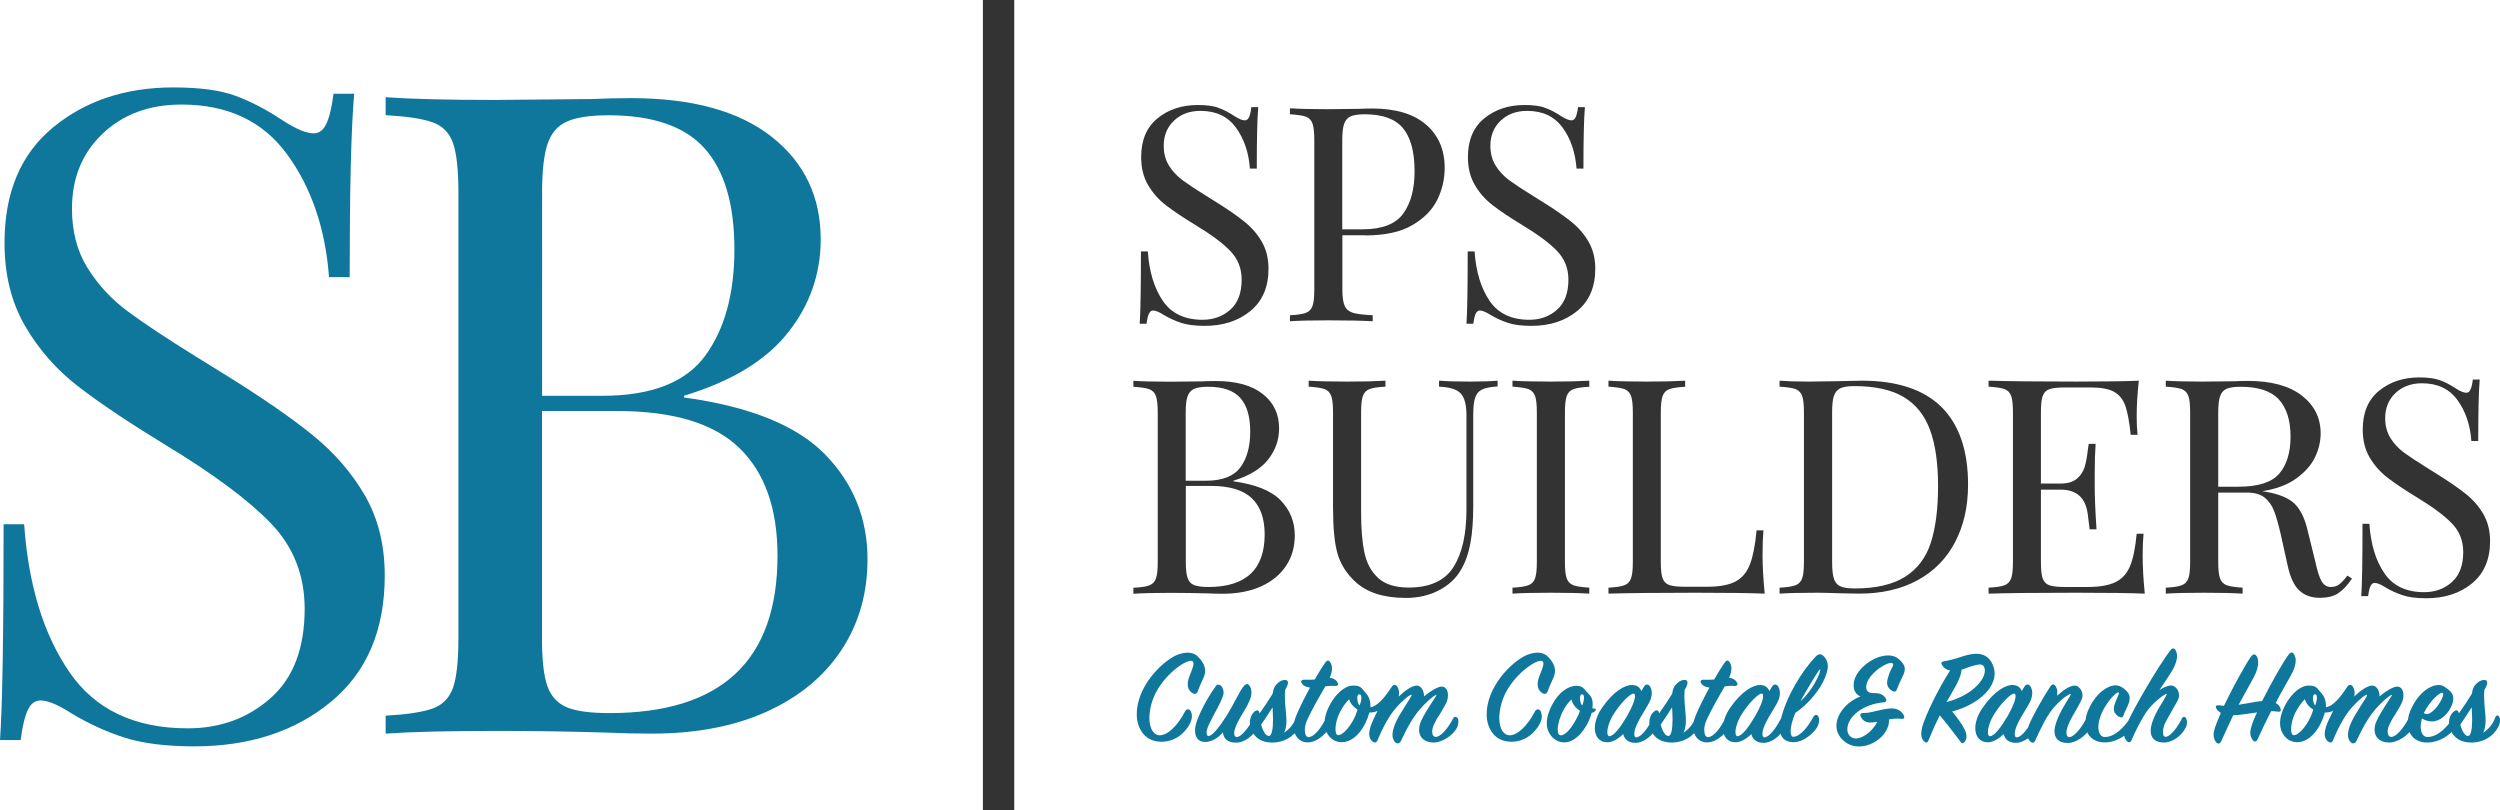 <?xml version="1.0" encoding="utf-8"?>
<!-- Generator: Adobe Illustrator 25.1.0, SVG Export Plug-In . SVG Version: 6.00 Build 0)  -->
<svg version="1.2" baseProfile="tiny" id="Layer_1" xmlns="http://www.w3.org/2000/svg" xmlns:xlink="http://www.w3.org/1999/xlink"
	 x="0px" y="0px" viewBox="0 0 221.64 71.84" overflow="visible" xml:space="preserve">
<path fill="#0E779B" d="M54.03,63.22c-1.7,0-2.96-0.17-3.79-0.52c-0.82-0.35-1.39-0.97-1.71-1.87c-0.32-0.9-0.48-2.31-0.48-4.22
	V36.44h6.69c4.94,0,8.54,1.09,10.8,3.27c2.26,2.18,3.39,5.37,3.39,9.56C68.93,58.57,63.96,63.22,54.03,63.22 M53.95,10.22
	c3.93,0,6.77,0.98,8.53,2.95c1.75,1.97,2.63,4.94,2.63,8.93c0,3.93-0.86,7.08-2.59,9.44c-1.73,2.36-4.77,3.55-9.12,3.55h-5.34V17.07
	c0-1.91,0.16-3.35,0.48-4.3c0.32-0.96,0.89-1.62,1.71-1.99C51.07,10.41,52.3,10.22,53.95,10.22 M60.65,35.24v-0.16
	c4.2-1.27,7.26-3.13,9.2-5.58c1.94-2.44,2.91-5.21,2.91-8.29c0-3.77-1.45-6.8-4.34-9.08c-2.9-2.28-7.05-3.43-12.47-3.43
	c-1.27,0-2.42,0.03-3.43,0.08l-8.61,0.08c-4.25,0-7.49-0.08-9.72-0.24v1.59c1.91,0.11,3.31,0.32,4.18,0.64
	c0.88,0.32,1.47,0.93,1.79,1.83c0.32,0.9,0.48,2.37,0.48,4.38V56.6c0,2.02-0.16,3.48-0.48,4.38c-0.32,0.9-0.92,1.51-1.79,1.83
	c-0.88,0.32-2.27,0.53-4.18,0.64v1.59c2.23-0.16,5.53-0.24,9.88-0.24c3.29,0,6.64,0.05,10.04,0.16c1.01,0.05,2.23,0.08,3.67,0.08
	c3.93,0,7.33-0.65,10.2-1.95c2.87-1.3,5.07-3.12,6.62-5.46c1.54-2.34,2.31-5.02,2.31-8.05c0-3.61-1.25-6.71-3.75-9.28
	C70.66,37.73,66.49,36.04,60.65,35.24 M15.38,7.75c-4.25,0-7.81,1.18-10.68,3.55c-2.87,2.36-4.3,5.78-4.3,10.24
	c0,2.82,0.61,5.27,1.83,7.37c1.22,2.1,2.8,3.89,4.74,5.38c1.94,1.49,4.48,3.19,7.61,5.1c4.3,2.6,7.45,4.94,9.44,7.01
	c1.99,2.07,2.99,4.6,2.99,7.57c0,3.51-1.01,6.15-3.03,7.93c-2.02,1.78-4.46,2.67-7.33,2.67c-4.73,0-8.24-1.67-10.52-5.02
	c-2.29-3.35-3.61-7.7-3.99-13.07H0.32c0,9.83-0.11,16.21-0.32,19.13h1.83c0.16-1.22,0.37-2.11,0.64-2.67
	c0.26-0.56,0.64-0.84,1.12-0.84c0.64,0,1.54,0.37,2.71,1.12c1.49,0.9,3.04,1.62,4.66,2.15c1.62,0.53,3.71,0.8,6.26,0.8
	c4.89,0,8.93-1.32,12.11-3.94c3.19-2.63,4.78-6.36,4.78-11.2c0-2.71-0.59-5.07-1.75-7.09c-1.17-2.02-2.72-3.81-4.66-5.38
	c-1.94-1.57-4.58-3.39-7.93-5.46l-2.31-1.43c-2.66-1.65-4.7-3-6.14-4.07c-1.43-1.06-2.62-2.34-3.55-3.83
	c-0.93-1.49-1.39-3.24-1.39-5.26c0-2.71,0.9-4.93,2.71-6.65c1.81-1.73,4.14-2.59,7.01-2.59c4.09,0,7.21,1.47,9.36,4.42
	c2.15,2.95,3.39,6.58,3.71,10.88H31c0-7.76,0.13-13.17,0.4-16.26h-1.83c-0.16,1.22-0.37,2.11-0.64,2.67
	c-0.27,0.56-0.64,0.84-1.12,0.84c-0.64,0-1.54-0.37-2.71-1.12c-1.43-0.96-2.83-1.69-4.18-2.19C19.57,8,17.72,7.75,15.38,7.75"/>
<path fill="#343333" d="M214.49,33.46c-1.42,0-2.62,0.4-3.58,1.19c-0.96,0.79-1.44,1.93-1.44,3.43c0,0.94,0.2,1.77,0.61,2.47
	c0.41,0.7,0.94,1.3,1.59,1.8c0.65,0.5,1.5,1.07,2.55,1.71c1.44,0.87,2.5,1.66,3.16,2.35c0.67,0.69,1,1.54,1,2.54
	c0,1.18-0.34,2.06-1.01,2.66c-0.68,0.6-1.49,0.89-2.46,0.89c-1.58,0-2.76-0.56-3.52-1.68c-0.77-1.12-1.21-2.58-1.33-4.38h-0.61
	c0,3.29-0.04,5.43-0.11,6.41h0.61c0.05-0.41,0.12-0.71,0.21-0.89c0.09-0.19,0.21-0.28,0.37-0.28c0.21,0,0.52,0.12,0.91,0.37
	c0.5,0.3,1.02,0.54,1.56,0.72c0.54,0.18,1.24,0.27,2.1,0.27c1.64,0,2.99-0.44,4.06-1.32c1.07-0.88,1.6-2.13,1.6-3.75
	c0-0.91-0.2-1.7-0.59-2.38c-0.39-0.68-0.91-1.28-1.56-1.8c-0.65-0.52-1.54-1.13-2.66-1.83l-0.77-0.48
	c-0.89-0.55-1.58-1.01-2.06-1.36c-0.48-0.36-0.88-0.78-1.19-1.28c-0.31-0.5-0.47-1.09-0.47-1.76c0-0.91,0.3-1.65,0.91-2.23
	s1.39-0.87,2.35-0.87c1.37,0,2.42,0.49,3.14,1.48s1.14,2.2,1.24,3.64h0.61c0-2.6,0.04-4.41,0.13-5.45h-0.61
	c-0.05,0.41-0.12,0.71-0.21,0.89c-0.09,0.19-0.21,0.28-0.37,0.28c-0.21,0-0.52-0.12-0.91-0.37c-0.48-0.32-0.95-0.57-1.4-0.73
	C215.9,33.55,215.28,33.46,214.49,33.46 M198.64,34.29c1.57,0,2.7,0.37,3.39,1.12c0.69,0.75,1.04,1.85,1.04,3.31
	c0,1.39-0.33,2.47-0.99,3.26c-0.66,0.78-1.87,1.17-3.63,1.17h-1.79v-6.57c0-0.64,0.05-1.12,0.16-1.44c0.11-0.32,0.3-0.54,0.57-0.67
	C197.67,34.35,198.09,34.29,198.64,34.29 M208.11,51.03c-0.27,0.36-0.5,0.61-0.71,0.77c-0.21,0.16-0.46,0.24-0.76,0.24
	c-0.34,0-0.6-0.16-0.8-0.48c-0.2-0.32-0.38-0.89-0.56-1.71l-0.67-2.72c-0.25-1.12-0.64-1.94-1.17-2.46
	c-0.53-0.52-1.39-0.87-2.56-1.07l-0.32-0.05c1.25-0.2,2.26-0.57,3.03-1.14c0.77-0.56,1.33-1.19,1.66-1.89
	c0.33-0.7,0.49-1.4,0.49-2.1c0-1.37-0.56-2.49-1.67-3.35c-1.11-0.86-2.7-1.3-4.77-1.3c-0.43,0-0.81,0.01-1.15,0.03l-2.88,0.03
	c-1.42,0-2.51-0.03-3.26-0.08v0.53c0.64,0.04,1.11,0.11,1.4,0.21c0.29,0.11,0.49,0.31,0.6,0.61c0.11,0.3,0.16,0.79,0.16,1.47v13.24
	c0,0.68-0.05,1.17-0.16,1.47c-0.11,0.3-0.31,0.51-0.6,0.61c-0.29,0.11-0.76,0.18-1.4,0.21v0.53c0.75-0.05,1.89-0.08,3.42-0.08
	c1.44,0,2.57,0.03,3.39,0.08v-0.53c-0.64-0.04-1.11-0.11-1.4-0.21c-0.29-0.11-0.49-0.31-0.6-0.61c-0.11-0.3-0.16-0.79-0.16-1.47
	v-6.14h2.54c0.68,0,1.2,0.15,1.58,0.45c0.37,0.3,0.65,0.7,0.84,1.2c0.19,0.5,0.39,1.21,0.6,2.13l0.59,2.67
	c0.23,1.07,0.58,1.82,1.05,2.24c0.47,0.43,1.07,0.64,1.8,0.64c0.68,0,1.22-0.13,1.63-0.4c0.41-0.27,0.82-0.7,1.23-1.31L208.11,51.03
	z M189.96,49.24c0-0.8,0.03-1.44,0.08-1.92h-0.61c-0.12,1.26-0.32,2.22-0.59,2.87c-0.27,0.65-0.69,1.12-1.27,1.41
	c-0.58,0.29-1.42,0.44-2.52,0.44h-1.95c-0.64,0-1.11-0.05-1.4-0.15c-0.29-0.1-0.49-0.3-0.6-0.6c-0.11-0.3-0.16-0.79-0.16-1.47v-6.41
	h1.76c0.71,0,1.27,0.19,1.67,0.56c0.4,0.37,0.64,0.93,0.73,1.67c0.09,0.74,0.14,1.17,0.16,1.29h0.61c-0.11-1.62-0.16-2.88-0.16-3.79
	v-1.28c0-0.93,0.03-1.76,0.08-2.51h-0.61l-0.08,0.53c-0.07,0.6-0.16,1.11-0.28,1.51c-0.12,0.4-0.34,0.75-0.68,1.04
	c-0.34,0.29-0.82,0.44-1.44,0.44h-1.76v-6.3c0-0.68,0.05-1.16,0.16-1.47c0.11-0.3,0.31-0.5,0.6-0.6c0.29-0.1,0.76-0.15,1.4-0.15
	h2.22c0.94,0,1.65,0.13,2.11,0.39c0.46,0.26,0.79,0.67,0.99,1.23c0.2,0.56,0.36,1.42,0.48,2.58h0.61c-0.05-0.41-0.08-0.96-0.08-1.65
	c0-0.92,0.06-1.98,0.19-3.15c-1.1,0.05-2.96,0.08-5.58,0.08c-3.42,0-6-0.03-7.74-0.08v0.53c0.64,0.04,1.11,0.11,1.4,0.21
	s0.49,0.31,0.6,0.61c0.11,0.3,0.16,0.79,0.16,1.47v13.24c0,0.68-0.05,1.17-0.16,1.47c-0.11,0.3-0.31,0.51-0.6,0.61
	c-0.29,0.11-0.76,0.18-1.4,0.21v0.53c1.74-0.05,4.32-0.08,7.74-0.08c2.86,0,4.9,0.03,6.11,0.08
	C190.02,51.39,189.96,50.25,189.96,49.24 M164.39,34.23c1.83,0,3.29,0.32,4.37,0.96c1.08,0.64,1.86,1.61,2.34,2.9
	c0.48,1.29,0.72,2.96,0.72,5c0,2.05-0.22,3.73-0.65,5.05s-1.2,2.32-2.28,3c-1.08,0.68-2.57,1.03-4.46,1.03
	c-0.57,0-0.99-0.06-1.27-0.19c-0.28-0.12-0.47-0.35-0.57-0.67c-0.11-0.32-0.16-0.8-0.16-1.44V36.53c0-0.64,0.05-1.12,0.16-1.44
	c0.11-0.32,0.3-0.54,0.57-0.67C163.42,34.3,163.84,34.23,164.39,34.23 M165.06,33.75c-0.41,0-1.22,0.02-2.43,0.05l-2.27,0.03
	c-1.1,0-1.97-0.03-2.59-0.08v0.53c0.64,0.04,1.11,0.11,1.4,0.21c0.29,0.11,0.49,0.31,0.6,0.61c0.11,0.3,0.16,0.79,0.16,1.47v13.24
	c0,0.68-0.05,1.17-0.16,1.47c-0.11,0.3-0.31,0.51-0.6,0.61c-0.29,0.11-0.76,0.18-1.4,0.21v0.53c0.75-0.05,1.85-0.08,3.31-0.08
	c0.46,0,1.19,0.02,2.19,0.05l1.55,0.03c2.01,0,3.74-0.4,5.19-1.19c1.45-0.79,2.56-1.92,3.32-3.38c0.77-1.46,1.15-3.16,1.15-5.1
	c0-3.01-0.78-5.3-2.35-6.87C170.56,34.54,168.21,33.75,165.06,33.75 M149.41,33.75c-0.84,0.05-1.97,0.08-3.39,0.08
	c-1.53,0-2.67-0.03-3.42-0.08v0.53c0.64,0.04,1.11,0.11,1.4,0.21c0.29,0.11,0.49,0.31,0.6,0.61c0.11,0.3,0.16,0.79,0.16,1.47v13.24
	c0,0.68-0.05,1.17-0.16,1.47c-0.11,0.3-0.31,0.51-0.6,0.61c-0.29,0.11-0.76,0.18-1.4,0.21v0.53c1.74-0.05,4.33-0.08,7.74-0.08
	c2.86,0,4.9,0.03,6.11,0.08c-0.12-1.26-0.19-2.4-0.19-3.42c0-0.91,0.03-1.64,0.08-2.19h-0.61c-0.12,1.32-0.32,2.32-0.59,3.02
	s-0.69,1.2-1.27,1.51c-0.58,0.31-1.42,0.47-2.52,0.47h-1.95c-0.64,0-1.11-0.05-1.4-0.15c-0.29-0.1-0.49-0.3-0.6-0.6
	c-0.11-0.3-0.16-0.79-0.16-1.47V36.58c0-0.68,0.05-1.16,0.16-1.47c0.11-0.3,0.31-0.51,0.6-0.61s0.76-0.18,1.4-0.21V33.75z
	 M140.9,33.75c-0.84,0.05-1.97,0.08-3.39,0.08c-1.53,0-2.67-0.03-3.42-0.08v0.53c0.64,0.04,1.11,0.11,1.4,0.21
	c0.29,0.11,0.49,0.31,0.6,0.61c0.11,0.3,0.16,0.79,0.16,1.47v13.24c0,0.68-0.05,1.17-0.16,1.47c-0.11,0.3-0.31,0.51-0.6,0.61
	c-0.29,0.11-0.76,0.18-1.4,0.21v0.53c0.75-0.05,1.89-0.08,3.42-0.08c1.44,0,2.57,0.03,3.39,0.08v-0.53
	c-0.64-0.04-1.11-0.11-1.4-0.21c-0.29-0.11-0.49-0.31-0.6-0.61c-0.11-0.3-0.16-0.79-0.16-1.47V36.58c0-0.68,0.05-1.16,0.16-1.47
	c0.11-0.3,0.31-0.51,0.6-0.61c0.29-0.11,0.76-0.18,1.4-0.21V33.75z M132.78,33.75c-0.59,0.05-1.42,0.08-2.48,0.08
	c-1.18,0-2.08-0.03-2.72-0.08v0.53c0.93,0.04,1.56,0.23,1.91,0.59c0.35,0.36,0.52,1.01,0.52,1.97v8.33c0,2.19-0.38,3.89-1.15,5.1
	c-0.76,1.21-2.09,1.82-3.98,1.82c-1.19,0-2.1-0.29-2.71-0.86c-0.61-0.57-1.02-1.32-1.21-2.27c-0.2-0.94-0.29-2.13-0.29-3.55v-8.84
	c0-0.68,0.05-1.16,0.16-1.47c0.11-0.3,0.31-0.51,0.6-0.61c0.29-0.11,0.76-0.18,1.4-0.21v-0.53c-0.82,0.05-1.95,0.08-3.39,0.08
	c-1.53,0-2.67-0.03-3.42-0.08v0.53c0.64,0.04,1.11,0.11,1.4,0.21c0.29,0.11,0.49,0.31,0.6,0.61c0.11,0.3,0.16,0.79,0.16,1.47v8.38
	c0,1.83,0.13,3.21,0.4,4.14c0.27,0.93,0.79,1.75,1.57,2.48c1.03,0.96,2.53,1.44,4.49,1.44c1.08,0,2.06-0.22,2.92-0.67
	c0.86-0.45,1.52-1.05,1.96-1.82c0.39-0.66,0.67-1.44,0.84-2.36c0.17-0.92,0.25-2.02,0.25-3.3v-8.04c0-0.68,0.05-1.19,0.16-1.53
	c0.11-0.35,0.31-0.6,0.61-0.75c0.3-0.15,0.76-0.24,1.39-0.28V33.75z M107.13,52.04c-0.57,0-0.99-0.06-1.27-0.17
	s-0.47-0.32-0.57-0.63c-0.11-0.3-0.16-0.77-0.16-1.41v-6.75h2.24c1.65,0,2.86,0.37,3.62,1.1c0.76,0.73,1.13,1.8,1.13,3.2
	C112.12,50.48,110.46,52.04,107.13,52.04 M107.1,34.29c1.32,0,2.27,0.33,2.86,0.99c0.59,0.66,0.88,1.65,0.88,2.99
	c0,1.32-0.29,2.37-0.87,3.16c-0.58,0.79-1.6,1.19-3.06,1.19h-1.79v-6.03c0-0.64,0.05-1.12,0.16-1.44c0.11-0.32,0.3-0.54,0.57-0.67
	C106.14,34.35,106.55,34.29,107.1,34.29 M109.34,42.67v-0.05c1.41-0.43,2.43-1.05,3.08-1.87c0.65-0.82,0.98-1.74,0.98-2.78
	c0-1.26-0.48-2.28-1.45-3.04c-0.97-0.77-2.36-1.15-4.18-1.15c-0.43,0-0.81,0.01-1.15,0.03l-2.88,0.03c-1.42,0-2.51-0.03-3.26-0.08
	v0.53c0.64,0.04,1.11,0.11,1.4,0.21c0.29,0.11,0.49,0.31,0.6,0.61c0.11,0.3,0.16,0.79,0.16,1.47v13.24c0,0.68-0.05,1.17-0.16,1.47
	c-0.11,0.3-0.31,0.51-0.6,0.61c-0.29,0.11-0.76,0.18-1.4,0.21v0.53c0.75-0.05,1.85-0.08,3.31-0.08c1.1,0,2.23,0.02,3.36,0.05
	c0.34,0.02,0.75,0.03,1.23,0.03c1.32,0,2.46-0.22,3.42-0.65c0.96-0.44,1.7-1.04,2.22-1.83c0.52-0.78,0.77-1.68,0.77-2.7
	c0-1.21-0.42-2.25-1.26-3.11C112.7,43.5,111.3,42.94,109.34,42.67"/>
<path fill="#343333" d="M135.16,9.31c-1.42,0-2.62,0.4-3.58,1.19s-1.44,1.93-1.44,3.43c0,0.94,0.2,1.77,0.61,2.47
	c0.41,0.7,0.94,1.3,1.59,1.8c0.65,0.5,1.5,1.07,2.55,1.71c1.44,0.87,2.5,1.65,3.16,2.35c0.67,0.7,1,1.54,1,2.54
	c0,1.18-0.34,2.06-1.01,2.66c-0.68,0.6-1.49,0.89-2.46,0.89c-1.58,0-2.76-0.56-3.52-1.68c-0.76-1.12-1.21-2.58-1.33-4.38h-0.61
	c0,3.29-0.04,5.43-0.11,6.41h0.61c0.05-0.41,0.12-0.71,0.21-0.89c0.09-0.19,0.21-0.28,0.37-0.28c0.21,0,0.52,0.12,0.91,0.37
	c0.5,0.3,1.02,0.54,1.56,0.72c0.54,0.18,1.24,0.27,2.1,0.27c1.64,0,2.99-0.44,4.06-1.32c1.07-0.88,1.6-2.13,1.6-3.75
	c0-0.91-0.2-1.7-0.59-2.38c-0.39-0.68-0.91-1.28-1.56-1.8s-1.54-1.14-2.66-1.83l-0.77-0.48c-0.89-0.55-1.58-1.01-2.06-1.36
	c-0.48-0.36-0.88-0.78-1.19-1.28c-0.31-0.5-0.47-1.09-0.47-1.76c0-0.91,0.3-1.65,0.91-2.23c0.61-0.58,1.39-0.87,2.35-0.87
	c1.37,0,2.42,0.49,3.14,1.48c0.72,0.99,1.13,2.2,1.24,3.64h0.61c0-2.6,0.04-4.41,0.13-5.45h-0.61c-0.05,0.41-0.12,0.71-0.21,0.89
	c-0.09,0.19-0.21,0.28-0.37,0.28c-0.21,0-0.52-0.12-0.91-0.37c-0.48-0.32-0.95-0.57-1.4-0.73C136.56,9.39,135.94,9.31,135.16,9.31
	 M120.98,10.13c1.58,0,2.72,0.41,3.4,1.23c0.68,0.82,1.03,2.09,1.03,3.82c0,1.57-0.33,2.82-1,3.75c-0.67,0.93-1.87,1.4-3.62,1.4
	h-1.79v-7.9c0-0.64,0.05-1.12,0.16-1.44c0.11-0.32,0.3-0.54,0.57-0.67C120.02,10.2,120.43,10.13,120.98,10.13 M121.06,20.87
	c1.73,0,3.11-0.3,4.15-0.91c1.04-0.6,1.78-1.36,2.22-2.26c0.44-0.9,0.65-1.84,0.65-2.82c0-1.6-0.55-2.88-1.65-3.83
	c-1.1-0.95-2.7-1.43-4.78-1.43c-0.43,0-0.81,0.01-1.15,0.03l-2.88,0.03c-1.42,0-2.51-0.03-3.26-0.08v0.53
	c0.64,0.04,1.11,0.11,1.4,0.21s0.49,0.31,0.6,0.61c0.11,0.3,0.16,0.79,0.16,1.47v13.24c0,0.68-0.05,1.17-0.16,1.47
	c-0.11,0.3-0.31,0.51-0.6,0.61c-0.29,0.11-0.76,0.18-1.4,0.21v0.53c0.75-0.05,1.89-0.08,3.42-0.08c1.69,0,3,0.03,3.92,0.08v-0.53
	c-0.8-0.04-1.38-0.11-1.73-0.21c-0.36-0.11-0.61-0.31-0.75-0.61c-0.14-0.3-0.21-0.79-0.21-1.47v-4.8H121.06z M106.19,9.31
	c-1.42,0-2.62,0.4-3.58,1.19s-1.44,1.93-1.44,3.43c0,0.94,0.2,1.77,0.61,2.47c0.41,0.7,0.94,1.3,1.59,1.8
	c0.65,0.5,1.5,1.07,2.55,1.71c1.44,0.87,2.5,1.65,3.16,2.35c0.67,0.7,1,1.54,1,2.54c0,1.18-0.34,2.06-1.01,2.66
	c-0.68,0.6-1.5,0.89-2.46,0.89c-1.58,0-2.76-0.56-3.52-1.68s-1.21-2.58-1.33-4.38h-0.61c0,3.29-0.04,5.43-0.11,6.41h0.61
	c0.05-0.41,0.12-0.71,0.21-0.89c0.09-0.19,0.21-0.28,0.37-0.28c0.21,0,0.52,0.12,0.91,0.37c0.5,0.3,1.02,0.54,1.56,0.72
	c0.54,0.18,1.24,0.27,2.1,0.27c1.64,0,2.99-0.44,4.06-1.32c1.07-0.88,1.6-2.13,1.6-3.75c0-0.91-0.2-1.7-0.59-2.38
	c-0.39-0.68-0.91-1.28-1.56-1.8c-0.65-0.52-1.54-1.14-2.66-1.83l-0.77-0.48c-0.89-0.55-1.57-1.01-2.05-1.36
	c-0.48-0.36-0.88-0.78-1.19-1.28c-0.31-0.5-0.47-1.09-0.47-1.76c0-0.91,0.3-1.65,0.91-2.23c0.6-0.58,1.39-0.87,2.35-0.87
	c1.37,0,2.42,0.49,3.14,1.48s1.14,2.2,1.24,3.64h0.61c0-2.6,0.04-4.41,0.13-5.45h-0.61c-0.05,0.41-0.12,0.71-0.21,0.89
	c-0.09,0.19-0.21,0.28-0.37,0.28c-0.21,0-0.52-0.12-0.91-0.37c-0.48-0.32-0.95-0.57-1.4-0.73C107.6,9.39,106.98,9.31,106.19,9.31"/>
<path fill="#0E779B" d="M217.12,64.07c0,0.28,0.07,0.58,0.21,0.81c0.42,0.78,1.16,0.97,1.9,0.95c0.92-0.04,1.79-0.5,2.25-1.37
	c0.22-0.38,0.18-0.73,0.12-0.85c-0.09-0.2-0.27-0.28-0.38,0c-0.22,0.6-0.57,1.01-1.07,1.35c0.14-0.27,0.2-0.62,0.21-0.92
	c0.03-0.66-0.13-1.46-0.13-2.34c0-0.16,0.01-0.37,0.02-0.52c0.38-0.63,0.31-0.9-0.02-0.9c-0.18,0-0.41,0.09-0.6,0.26
	c-0.28,0.23-0.43,0.52-0.48,0.96c-0.32,0.53-0.75,1.17-1.16,1.75c-0.04-0.3-0.22-0.36-0.47-0.15
	C217.24,63.35,217.12,63.7,217.12,64.07 M218.8,65.25c-0.27,0-0.53-0.43-0.68-1.01c0.37-0.53,0.71-1.06,1.01-1.53
	c0.02,0.33,0.04,0.73,0.04,1.12C219.17,64.64,219.06,65.25,218.8,65.25 M217.5,61.93c0-0.16-0.05-0.35-0.12-0.46
	c-0.17-0.25-0.42-0.44-0.76-0.64c-0.12-0.07-0.26-0.1-0.43-0.1c-0.71,0-1.71,0.65-2.35,1.96c-0.26,0.49-0.38,0.97-0.38,1.42
	c0,0.99,0.63,1.74,1.77,1.72c0.96-0.01,1.95-0.59,2.46-1.34c0.22-0.33,0.21-0.69,0.17-0.8c-0.1-0.25-0.26-0.22-0.39-0.02
	c-0.5,0.76-1.33,1.67-2.27,1.67c-0.37,0-0.59-0.38-0.59-0.92c0-0.22,0.04-0.48,0.11-0.73c0.28,0.18,0.58,0.27,0.87,0.27
	C216.67,63.96,217.5,62.67,217.5,61.93 M216.57,61.44c0.14,0.11-0.12,0.69-0.48,1.17c-0.25,0.33-0.64,0.7-0.94,0.7
	c-0.09,0-0.17-0.03-0.27-0.09C215.48,62.04,216.39,61.29,216.57,61.44 M203.12,64.64c0-0.47,0.17-1.13,0.51-1.7
	c0.22-0.38,0.44-0.68,0.71-0.95c0.1,0.37,0.39,0.71,0.74,0.92c-0.09,0.32-0.22,0.65-0.41,0.99c-0.46,0.82-1,1.28-1.29,1.28
	C203.2,65.18,203.12,64.99,203.12,64.64 M213.53,63.71c-0.44,0.84-1.08,1.62-1.53,1.62c-0.2,0-0.32-0.18-0.32-0.47
	c0-0.2,0.06-0.43,0.17-0.65c0.17-0.37,0.33-0.64,0.51-0.89c0.23-0.39,0.48-0.79,0.59-1.05c0.1-0.22,0.13-0.46,0.13-0.65
	c0-0.39-0.18-0.74-0.54-0.75c-0.36-0.01-1.05,0.42-1.58,0.87c0-0.5-0.25-0.96-0.65-0.96c-0.41,0-1.05,0.44-1.6,0.98
	c0.03-0.13,0.04-0.23,0.04-0.34c0-0.18-0.06-0.38-0.16-0.55c-0.14-0.21-0.34-0.2-0.48,0c-0.57,0.87-1.24,1.74-1.9,1.83
	c0-0.76-0.18-1.01-0.6-1.48c-0.27-0.36-0.48-0.44-0.92-0.44c-0.79,0-1.55,0.77-2.02,1.6c-0.33,0.57-0.53,1.18-0.53,1.74
	c0,0.38,0.11,0.75,0.33,1.06c0.35,0.47,0.8,0.62,1.19,0.62c1.23,0,2.14-1.42,2.45-2.63c0.26,0.01,0.51-0.05,0.73-0.14
	c-0.29,0.57-0.53,1.1-0.63,1.4c-0.07,0.25-0.11,0.46-0.11,0.65c0,0.28,0.1,0.5,0.28,0.65c0.21,0.16,0.34,0.12,0.43-0.06
	c0.48-1.14,1.06-2.25,1.72-2.98c0.74-0.81,1.23-1.13,1.32-1.1c0.07,0.04-0.22,0.47-0.57,1.01c-0.33,0.53-0.74,1.18-0.91,1.64
	c-0.15,0.37-0.21,0.7-0.21,0.91c0,0.32,0.11,0.53,0.25,0.66c0.17,0.17,0.41,0.1,0.49-0.1c0.52-1.08,1.11-2.29,2.06-3.23
	c0.7-0.71,1.03-0.89,1.1-0.87c0.04,0.01-0.35,0.58-0.47,0.76c-0.31,0.48-0.68,1.08-0.89,1.55c-0.14,0.28-0.18,0.55-0.18,0.79
	c0,0.65,0.46,1.11,1.28,1.12c0.74,0.01,1.74-0.63,2.08-1.32c0.16-0.31,0.15-0.73,0.07-0.83C213.84,63.53,213.67,63.47,213.53,63.71
	 M205.25,62.55c-0.14-0.16-0.2-0.48-0.2-0.7c0-0.2,0.11-0.3,0.18-0.3c0.09,0,0.18,0.07,0.18,0.26
	C205.42,61.97,205.37,62.26,205.25,62.55 M203.05,59.97c0.36-0.62,0.48-1.08,0.48-1.43c0-0.18-0.05-0.33-0.11-0.47
	c-0.12-0.27-0.31-0.31-0.53-0.02c-0.49,0.65-1.55,2.54-2.34,4.1c-0.68,0.06-1.3,0.22-2.08,0.33l1.32-2.4
	c0.3-0.54,0.41-1.02,0.41-1.37c0-0.21-0.04-0.37-0.11-0.5c-0.14-0.23-0.32-0.27-0.52-0.01c-0.52,0.74-1.64,2.78-2.4,4.37
	c-0.14,0-0.21-0.02-0.39-0.04c-0.33-0.02-0.41,0.06-0.28,0.3c0.05,0.09,0.15,0.23,0.39,0.37c-0.52,1.22-0.64,1.59-0.64,1.95
	c0,0.28,0.1,0.49,0.21,0.64c0.15,0.21,0.37,0.15,0.46-0.06c0.36-0.79,0.71-1.58,1.07-2.32c0.55,0,1.34-0.15,2.11-0.25
	c-0.2,0.41-0.36,0.81-0.44,1.05c-0.11,0.33-0.16,0.58-0.16,0.76c0,0.27,0.1,0.45,0.21,0.63c0.14,0.22,0.35,0.16,0.43-0.04
	c0.41-0.9,0.81-1.74,1.21-2.51c0.21,0,0.38,0.01,0.57,0.04c0.23,0.04,0.32-0.06,0.28-0.22c-0.05-0.2-0.18-0.41-0.44-0.54
	C202,61.83,202.27,61.35,203.05,59.97 M193.78,64.5c0.18-0.37,0.1-0.65,0.04-0.8c-0.1-0.21-0.3-0.18-0.38,0
	c-0.37,0.75-1.02,1.62-1.45,1.62c-0.17,0-0.23-0.16-0.23-0.42c0-0.2,0.05-0.46,0.16-0.73c0.14-0.3,0.44-0.81,1.12-2.02
	c0.1-0.17,0.14-0.35,0.14-0.52c0-0.48-0.36-0.86-0.71-0.86c-0.23,0-0.67,0.15-1.03,0.42c0.12-0.17,0.89-1.32,1.13-1.72
	c0.3-0.52,0.44-0.97,0.44-1.3c0-0.17-0.04-0.33-0.1-0.47c-0.11-0.25-0.3-0.3-0.49-0.05c-1,1.28-3.43,5.4-3.93,6.7
	c-0.31,0.81-0.14,1.11,0.06,1.34c0.15,0.18,0.33,0.15,0.43-0.07c0.3-0.74,0.74-1.59,1.16-2.28c0.65-1.06,1.82-1.83,1.93-1.83
	c0.09,0-0.1,0.29-0.33,0.7c-0.47,0.73-1.07,1.8-1.07,2.57c0,0.64,0.37,1.05,1.18,1.05C192.62,65.83,193.42,65.22,193.78,64.5
	 M187.57,60.76c-0.71,0-1.69,0.66-2.31,1.93c-0.26,0.49-0.38,0.99-0.38,1.43c0,0.99,0.63,1.71,1.76,1.7
	c0.96-0.01,1.96-0.62,2.42-1.35c0.22-0.35,0.22-0.67,0.16-0.82c-0.07-0.21-0.26-0.16-0.37,0.02c-0.49,0.74-1.34,1.69-2.27,1.67
	c-0.33-0.01-0.55-0.35-0.55-0.89c0-0.37,0.12-0.87,0.37-1.38c0.49-1,1.29-1.8,1.44-1.67c0.05,0.05-0.04,0.27-0.16,0.52
	c-0.22,0.51-0.28,0.75-0.28,0.91c0,0.33,0.21,0.57,0.43,0.7c0.25,0.12,0.36,0.1,0.44-0.13c0.05-0.14,0.12-0.32,0.22-0.51
	c0.23-0.48,0.43-0.93,0.25-1.34C188.54,61.18,188.03,60.76,187.57,60.76 M182.25,60.85c-0.12-0.22-0.31-0.23-0.47,0
	c-0.76,1.15-1.71,2.87-1.95,3.56c-0.07,0.25-0.11,0.46-0.11,0.64c0,0.29,0.1,0.5,0.27,0.68c0.2,0.2,0.36,0.12,0.44-0.07
	c0.51-1.11,1.06-2.31,1.74-3.03c0.68-0.76,1.28-1.11,1.39-1.11c0.09,0-0.11,0.32-0.37,0.73c-0.48,0.76-1.05,1.9-1.05,2.56
	c0,0.64,0.36,1.06,1.18,1.06c0.74,0,1.64-0.65,1.98-1.33c0.17-0.33,0.16-0.71,0.06-0.86c-0.11-0.17-0.28-0.18-0.41,0.05
	c-0.44,0.83-1.08,1.62-1.5,1.62c-0.16,0-0.25-0.16-0.25-0.42c0-0.46,0.42-1.27,0.81-1.9c0.39-0.69,0.62-1.08,0.62-1.35
	c0-0.47-0.33-0.9-0.69-0.9c-0.44,0-1.03,0.41-1.56,0.9c0.01-0.07,0.01-0.16,0.01-0.25C182.41,61.23,182.36,61.03,182.25,60.85
	 M176.41,65.27c-0.12,0-0.17-0.15-0.17-0.37c0-0.39,0.21-1.05,0.58-1.62c0.63-1.01,1.48-1.79,1.72-1.79c0.12,0,0.15,0.09,0.15,0.23
	c0,0.32-0.22,0.92-0.7,1.76C177.38,64.51,176.81,65.27,176.41,65.27 M175.79,62.72c-0.44,0.62-0.67,1.3-0.67,1.83
	c0,0.73,0.39,1.26,1.12,1.26c0.49,0,1.05-0.38,1.4-0.73c0.1,0.46,0.46,0.78,1.07,0.78c0.75,0,1.54-0.65,1.86-1.33
	c0.17-0.36,0.1-0.69,0.05-0.8c-0.12-0.26-0.23-0.25-0.37,0c-0.41,0.8-1.02,1.64-1.46,1.64c-0.12,0-0.17-0.11-0.17-0.3
	c0-0.82,1.03-2.17,1.35-2.84c0.32-0.64,0.21-1.18,0-1.43c-0.15-0.17-0.36-0.16-0.5,0.09l-0.23,0.38c-0.11-0.32-0.38-0.54-0.83-0.54
	C177.79,60.72,176.78,61.3,175.79,62.72 M174.39,59.2c0.39-0.14,0.86-0.29,1.14-0.29c0.18,0,0.32,0.06,0.39,0.26
	c0.32,0.81-0.89,2.44-3.35,3.07c0.22-0.38,0.53-0.9,0.86-1.51c0.31-0.58,0.45-1.01,0.47-1.35L174.39,59.2z M174.22,65.72
	c0.07-0.12,0.12-0.27,0.12-0.42c0-0.2-0.06-0.43-0.17-0.64c-0.23-0.46-0.65-1.05-1.1-1.58c1.34-0.34,2.61-1.1,3.24-1.95
	c0.45-0.63,0.71-1.33,0.38-2.15c-0.31-0.78-0.91-1.05-1.56-1.02c-0.46,0.02-0.89,0.15-1.35,0.3c-0.44,0.15-0.91,0.28-1.4,0.36
	c-0.26,0.04-0.32,0.13-0.22,0.31c0.15,0.26,0.32,0.43,0.73,0.51c-1.08,1.69-2.17,3.93-2.47,5c-0.06,0.22-0.09,0.44-0.09,0.62
	c0,0.31,0.1,0.5,0.23,0.65c0.18,0.18,0.32,0.16,0.41-0.07c0.37-0.91,0.69-1.61,1-2.22c0.49,0.55,1.08,1.34,1.85,2.35
	C173.94,65.95,174.08,65.93,174.22,65.72 M163.78,64.6c0.04-1.12,1.46-2.18,3.19-2.33c0.2-0.01,0.31-0.1,0.25-0.27
	c-0.1-0.23-0.36-0.57-1.02-0.55c-0.39,0.01-0.71-0.05-0.75-0.48c-0.07-1.02,1.64-2.22,2.22-2.2c0.11,0,0.17,0.05,0.17,0.15
	c0,0.2-0.25,0.42-0.43,1.07c-0.07,0.21-0.11,0.37-0.11,0.51c0,0.36,0.2,0.61,0.43,0.74c0.26,0.14,0.38,0.06,0.43-0.1
	c0.1-0.27,0.32-0.79,0.51-1.16c0.14-0.26,0.2-0.47,0.2-0.68c0-0.28-0.17-0.55-0.51-0.85c-0.29-0.26-0.61-0.34-0.96-0.34
	c-0.31,0-0.58,0.06-0.86,0.15c-0.85,0.27-2.27,1.34-2.2,2.57c0.02,0.47,0.25,0.76,0.6,0.92c-1.24,0.46-2.13,1.59-2.13,2.6
	c0,0.47,0.2,0.93,0.63,1.32c0.41,0.36,0.9,0.51,1.39,0.51c0.89,0,1.73-0.51,2.19-1.1c0.38-0.51,0.49-0.97,0.44-1.3
	c0.36-0.06,0.73-0.1,1.07-0.05c0.26,0.03,0.33-0.07,0.28-0.26c-0.2-0.42-0.59-0.71-1.26-0.66c-0.34,0.02-0.73,0.11-1.11,0.2
	c-0.47,0.11-0.84,0.21-1.23,0.2c-0.3,0-0.32,0.13-0.25,0.31c0.18,0.38,0.49,0.6,1.13,0.52l0.34-0.05c-0.54,1.05-1.45,1.51-1.97,1.48
	C164,65.4,163.76,65.07,163.78,64.6 M161.36,59.34c0.07,0.05-0.09,0.59-0.51,1.29c-0.28,0.48-0.7,1.05-1.23,1.56
	c0.09-0.21,0.63-1.13,0.95-1.67C161,59.8,161.32,59.32,161.36,59.34 M162.05,59.04c0-0.32-0.14-0.66-0.41-0.9
	c-0.23-0.22-0.46-0.15-0.69,0.09c-1.21,1.27-2.6,3.54-3.08,5.59c-0.06,0.25-0.09,0.49-0.09,0.7c0,0.85,0.47,1.28,1.22,1.28
	c1.03,0,1.95-1.01,2.13-1.38c0.16-0.33,0.17-0.62,0.12-0.8c-0.09-0.32-0.36-0.32-0.52-0.01c-0.47,0.89-1.18,1.71-1.75,1.71
	c-0.16,0-0.23-0.21-0.23-0.5c0-0.43,0.16-0.99,0.41-1.61c1.08-0.73,2.42-2.18,2.81-3.64C162.04,59.34,162.05,59.21,162.05,59.04
	 M154.03,65.27c-0.12,0-0.17-0.15-0.17-0.37c0-0.39,0.21-1.05,0.58-1.62c0.63-1.01,1.48-1.79,1.72-1.79c0.12,0,0.15,0.09,0.15,0.23
	c0,0.32-0.22,0.92-0.7,1.76C155,64.51,154.43,65.27,154.03,65.27 M153.41,62.72c-0.44,0.62-0.66,1.3-0.66,1.83
	c0,0.73,0.39,1.26,1.12,1.26c0.49,0,1.05-0.38,1.4-0.73c0.1,0.46,0.46,0.78,1.07,0.78c0.75,0,1.54-0.65,1.86-1.33
	c0.17-0.36,0.1-0.69,0.05-0.8c-0.12-0.26-0.23-0.25-0.37,0c-0.41,0.8-1.02,1.64-1.46,1.64c-0.12,0-0.17-0.11-0.17-0.3
	c0-0.82,1.03-2.17,1.35-2.84c0.32-0.64,0.21-1.18,0-1.43c-0.15-0.17-0.36-0.16-0.51,0.09l-0.23,0.38c-0.11-0.32-0.38-0.54-0.82-0.54
	C155.41,60.72,154.4,61.3,153.41,62.72 M150.1,64.44c0,0.85,0.57,1.38,1.22,1.38c1.03,0,1.86-1.06,2.03-1.43
	c0.14-0.28,0.18-0.47,0.12-0.73c-0.09-0.33-0.37-0.31-0.5-0.01c-0.43,0.92-1.07,1.7-1.55,1.7c-0.21,0-0.33-0.26-0.33-0.63
	c0-0.27,0.07-0.59,0.22-0.92c0.43-0.93,1.13-2.15,1.6-2.95c0.27-0.04,0.59-0.06,0.81-0.04c0.3,0.04,0.38-0.11,0.26-0.33
	c-0.09-0.15-0.29-0.35-0.68-0.39c0.15-0.35,0.2-0.63,0.2-0.85c0-0.15-0.05-0.36-0.14-0.5c-0.14-0.23-0.28-0.25-0.47,0.02
	c-0.28,0.41-0.54,0.81-0.92,1.48c-0.27,0.02-0.6,0.04-0.89,0.02c-0.28-0.01-0.41,0.11-0.23,0.37c0.1,0.15,0.32,0.28,0.7,0.33
	c-0.49,0.89-0.96,1.86-1.21,2.46C150.17,63.83,150.1,64.17,150.1,64.44 M146.22,64.07c0,0.28,0.07,0.58,0.21,0.81
	c0.42,0.78,1.16,0.97,1.9,0.95c0.92-0.04,1.79-0.5,2.25-1.37c0.22-0.38,0.18-0.73,0.12-0.85c-0.09-0.2-0.27-0.28-0.38,0
	c-0.22,0.6-0.57,1.01-1.07,1.35c0.14-0.27,0.2-0.62,0.21-0.92c0.03-0.66-0.13-1.46-0.13-2.34c0-0.16,0.01-0.37,0.02-0.52
	c0.38-0.63,0.31-0.9-0.02-0.9c-0.18,0-0.41,0.09-0.6,0.26c-0.28,0.23-0.43,0.52-0.48,0.96c-0.32,0.53-0.75,1.17-1.16,1.75
	c-0.04-0.3-0.22-0.36-0.47-0.15C146.35,63.35,146.22,63.7,146.22,64.07 M147.91,65.25c-0.27,0-0.53-0.43-0.68-1.01
	c0.37-0.53,0.71-1.06,1.01-1.53c0.02,0.33,0.04,0.73,0.04,1.12C148.28,64.64,148.17,65.25,147.91,65.25 M142.67,65.27
	c-0.12,0-0.17-0.15-0.17-0.37c0-0.39,0.21-1.05,0.58-1.62c0.63-1.01,1.48-1.79,1.72-1.79c0.12,0,0.15,0.09,0.15,0.23
	c0,0.32-0.22,0.92-0.7,1.76C143.64,64.51,143.07,65.27,142.67,65.27 M142.05,62.72c-0.44,0.62-0.66,1.3-0.66,1.83
	c0,0.73,0.39,1.26,1.12,1.26c0.49,0,1.05-0.38,1.4-0.73c0.1,0.46,0.46,0.78,1.07,0.78c0.75,0,1.54-0.65,1.86-1.33
	c0.17-0.36,0.1-0.69,0.05-0.8c-0.12-0.26-0.23-0.25-0.37,0c-0.41,0.8-1.02,1.64-1.46,1.64c-0.12,0-0.17-0.11-0.17-0.3
	c0-0.82,1.03-2.17,1.35-2.84c0.32-0.64,0.21-1.18,0-1.43c-0.15-0.17-0.36-0.16-0.5,0.09l-0.23,0.38c-0.11-0.32-0.38-0.54-0.83-0.54
	C144.04,60.72,143.04,61.3,142.05,62.72 M138.1,64.67c0-0.46,0.2-1.15,0.52-1.74c0.21-0.37,0.44-0.68,0.7-0.92
	c0.1,0.43,0.36,0.75,0.75,1c-0.07,0.26-0.22,0.57-0.41,0.89c-0.46,0.84-0.95,1.29-1.27,1.29C138.21,65.19,138.1,65.04,138.1,64.67
	 M140.27,62.55c-0.14-0.16-0.2-0.48-0.2-0.7c0-0.2,0.11-0.3,0.18-0.3c0.09,0,0.18,0.07,0.18,0.26
	C140.44,61.97,140.39,62.26,140.27,62.55 M141.43,63.03c0.1-0.12,0.07-0.23-0.25-0.23c0.11-1.05-0.23-1.13-0.58-1.54
	c-0.23-0.32-0.46-0.46-0.81-0.46c-0.81,0-1.59,0.61-2.14,1.6c-0.32,0.58-0.52,1.18-0.52,1.72c0,0.39,0.11,0.76,0.35,1.07
	c0.35,0.46,0.8,0.63,1.21,0.63c0.18,0,0.33-0.04,0.44-0.07c0.94-0.32,1.72-1.53,1.98-2.55C141.25,63.17,141.35,63.12,141.43,63.03
	 M136.1,63.04c-0.71,1.37-1.59,2.15-2.27,2.15c-0.44,0-0.91-0.47-0.91-1.53c0-0.74,0.23-1.75,0.78-2.62
	c1.02-1.65,2.77-2.72,3.07-2.4c0.15,0.16,0,0.55-0.17,0.99c-0.07,0.18-0.16,0.38-0.21,0.57c-0.05,0.16-0.07,0.31-0.07,0.46
	c0,0.36,0.17,0.63,0.42,0.79c0.25,0.15,0.42,0.02,0.48-0.18c0.09-0.27,0.26-0.69,0.47-1.11c0.12-0.25,0.17-0.49,0.17-0.71
	c0-0.48-0.32-0.96-0.74-1.33c-0.21-0.17-0.49-0.26-0.8-0.26c-0.31,0-0.65,0.09-0.97,0.21c-1.39,0.63-3.59,2.86-3.55,5.34
	c0.02,1.01,0.53,1.79,1.11,2.09c0.31,0.17,0.68,0.26,1.08,0.26c0.53,0,1.08-0.15,1.59-0.51c0.44-0.33,1.11-1.05,1.11-1.76
	c0-0.12-0.03-0.27-0.09-0.41C136.47,62.79,136.19,62.87,136.1,63.04 M118.4,64.64c0-0.47,0.17-1.13,0.5-1.7
	c0.22-0.38,0.44-0.68,0.71-0.95c0.1,0.37,0.39,0.71,0.74,0.92c-0.09,0.32-0.22,0.65-0.41,0.99c-0.46,0.82-1,1.28-1.29,1.28
	C118.49,65.18,118.4,64.99,118.4,64.64 M128.82,63.71c-0.44,0.84-1.08,1.62-1.53,1.62c-0.2,0-0.32-0.18-0.32-0.47
	c0-0.2,0.06-0.43,0.17-0.65c0.17-0.37,0.33-0.64,0.51-0.89c0.23-0.39,0.48-0.79,0.59-1.05c0.1-0.22,0.13-0.46,0.13-0.65
	c0-0.39-0.18-0.74-0.54-0.75c-0.36-0.01-1.05,0.42-1.58,0.87c0-0.5-0.25-0.96-0.65-0.96c-0.41,0-1.05,0.44-1.6,0.98
	c0.02-0.13,0.04-0.23,0.04-0.34c0-0.18-0.06-0.38-0.16-0.55c-0.14-0.21-0.35-0.2-0.48,0c-0.57,0.87-1.24,1.74-1.9,1.83
	c0-0.76-0.18-1.01-0.6-1.48c-0.27-0.36-0.48-0.44-0.92-0.44c-0.79,0-1.55,0.77-2.02,1.6c-0.33,0.57-0.53,1.18-0.53,1.74
	c0,0.38,0.11,0.75,0.33,1.06c0.35,0.47,0.8,0.62,1.19,0.62c1.23,0,2.14-1.42,2.45-2.63c0.26,0.01,0.5-0.05,0.73-0.14
	c-0.3,0.57-0.53,1.1-0.63,1.4c-0.07,0.25-0.11,0.46-0.11,0.65c0,0.28,0.1,0.5,0.28,0.65c0.21,0.16,0.35,0.12,0.43-0.06
	c0.48-1.14,1.06-2.25,1.72-2.98c0.74-0.81,1.23-1.13,1.32-1.1c0.07,0.04-0.22,0.47-0.57,1.01c-0.33,0.53-0.74,1.18-0.91,1.64
	c-0.15,0.37-0.21,0.7-0.21,0.91c0,0.32,0.11,0.53,0.25,0.66c0.17,0.17,0.41,0.1,0.49-0.1c0.52-1.08,1.11-2.29,2.06-3.23
	c0.7-0.71,1.03-0.89,1.1-0.87c0.04,0.01-0.34,0.58-0.47,0.76c-0.31,0.48-0.68,1.08-0.89,1.55c-0.13,0.28-0.18,0.55-0.18,0.79
	c0,0.65,0.46,1.11,1.28,1.12c0.74,0.01,1.74-0.63,2.08-1.32c0.16-0.31,0.15-0.73,0.07-0.83C129.13,63.53,128.95,63.47,128.82,63.71
	 M120.53,62.55c-0.14-0.16-0.2-0.48-0.2-0.7c0-0.2,0.11-0.3,0.18-0.3c0.09,0,0.18,0.07,0.18,0.26
	C120.71,61.97,120.66,62.26,120.53,62.55 M114.69,64.44c0,0.85,0.57,1.38,1.22,1.38c1.03,0,1.86-1.06,2.03-1.43
	c0.14-0.28,0.18-0.47,0.12-0.73c-0.09-0.33-0.37-0.31-0.5-0.01c-0.43,0.92-1.07,1.7-1.55,1.7c-0.21,0-0.33-0.26-0.33-0.63
	c0-0.27,0.07-0.59,0.22-0.92c0.43-0.93,1.13-2.15,1.6-2.95c0.27-0.04,0.59-0.06,0.81-0.04c0.3,0.04,0.38-0.11,0.26-0.33
	c-0.09-0.15-0.29-0.35-0.68-0.39c0.15-0.35,0.2-0.63,0.2-0.85c0-0.15-0.05-0.36-0.14-0.5c-0.14-0.23-0.28-0.25-0.47,0.02
	c-0.28,0.41-0.54,0.81-0.92,1.48c-0.27,0.02-0.6,0.04-0.89,0.02c-0.28-0.01-0.41,0.11-0.23,0.37c0.1,0.15,0.32,0.28,0.7,0.33
	c-0.49,0.89-0.96,1.86-1.21,2.46C114.76,63.83,114.69,64.17,114.69,64.44 M110.81,64.07c0,0.28,0.07,0.58,0.21,0.81
	c0.42,0.78,1.16,0.97,1.9,0.95c0.92-0.04,1.79-0.5,2.25-1.37c0.22-0.38,0.18-0.73,0.12-0.85c-0.09-0.2-0.27-0.28-0.38,0
	c-0.22,0.6-0.57,1.01-1.07,1.35c0.14-0.27,0.2-0.62,0.21-0.92c0.02-0.66-0.14-1.46-0.14-2.34c0-0.16,0.01-0.37,0.02-0.52
	c0.38-0.63,0.31-0.9-0.02-0.9c-0.18,0-0.41,0.09-0.6,0.26c-0.28,0.23-0.43,0.52-0.48,0.96c-0.32,0.53-0.75,1.17-1.16,1.75
	c-0.04-0.3-0.22-0.36-0.47-0.15C110.93,63.35,110.81,63.7,110.81,64.07 M112.49,65.25c-0.27,0-0.53-0.43-0.68-1.01
	c0.37-0.53,0.71-1.06,1.01-1.53c0.02,0.33,0.04,0.73,0.04,1.12C112.86,64.64,112.75,65.25,112.49,65.25 M111.47,64.53
	c0.18-0.36,0.14-0.71,0.09-0.82c-0.1-0.23-0.31-0.2-0.43,0.01c-0.44,0.78-1.07,1.62-1.48,1.62c-0.16,0-0.23-0.12-0.23-0.35
	c0-0.48,0.48-1.32,0.84-1.89c0.43-0.71,0.69-1.26,0.69-1.68c0-0.27-0.06-0.47-0.18-0.64c-0.15-0.21-0.35-0.16-0.52,0.07
	c-0.44,0.57-0.76,1.4-1.49,2.58c-0.63,0.99-1.28,1.82-1.6,1.82c-0.27,0-0.23-0.46-0.01-0.95c0.43-0.95,1.33-2.38,1.33-2.88
	c0-0.18-0.05-0.39-0.18-0.57c-0.15-0.18-0.37-0.21-0.53,0c-0.76,1.07-1.39,2.3-1.66,3.08c-0.11,0.29-0.16,0.58-0.16,0.85
	c0,0.53,0.25,1,0.87,1c0.63,0,1.18-0.38,1.6-0.85c0.05,0.55,0.42,0.91,1.14,0.91C110.32,65.86,111.12,65.23,111.47,64.53
	 M105.08,63.04c-0.71,1.37-1.59,2.15-2.27,2.15c-0.44,0-0.91-0.47-0.91-1.53c0-0.74,0.23-1.75,0.78-2.62
	c1.02-1.65,2.77-2.72,3.07-2.4c0.15,0.16,0,0.55-0.17,0.99c-0.07,0.18-0.16,0.38-0.21,0.57c-0.05,0.16-0.07,0.31-0.07,0.46
	c0,0.36,0.17,0.63,0.42,0.79c0.25,0.15,0.42,0.02,0.48-0.18c0.09-0.27,0.26-0.69,0.47-1.11c0.12-0.25,0.17-0.49,0.17-0.71
	c0-0.48-0.32-0.96-0.74-1.33c-0.21-0.17-0.49-0.26-0.8-0.26c-0.31,0-0.65,0.09-0.97,0.21c-1.39,0.63-3.6,2.86-3.55,5.34
	c0.02,1.01,0.53,1.79,1.11,2.09c0.31,0.17,0.68,0.26,1.08,0.26c0.53,0,1.08-0.15,1.59-0.51c0.44-0.33,1.11-1.05,1.11-1.76
	c0-0.12-0.02-0.27-0.09-0.41C105.45,62.79,105.17,62.87,105.08,63.04"/>
<rect x="87.14" fill="#343333" width="2.78" height="71.84"/>
</svg>
